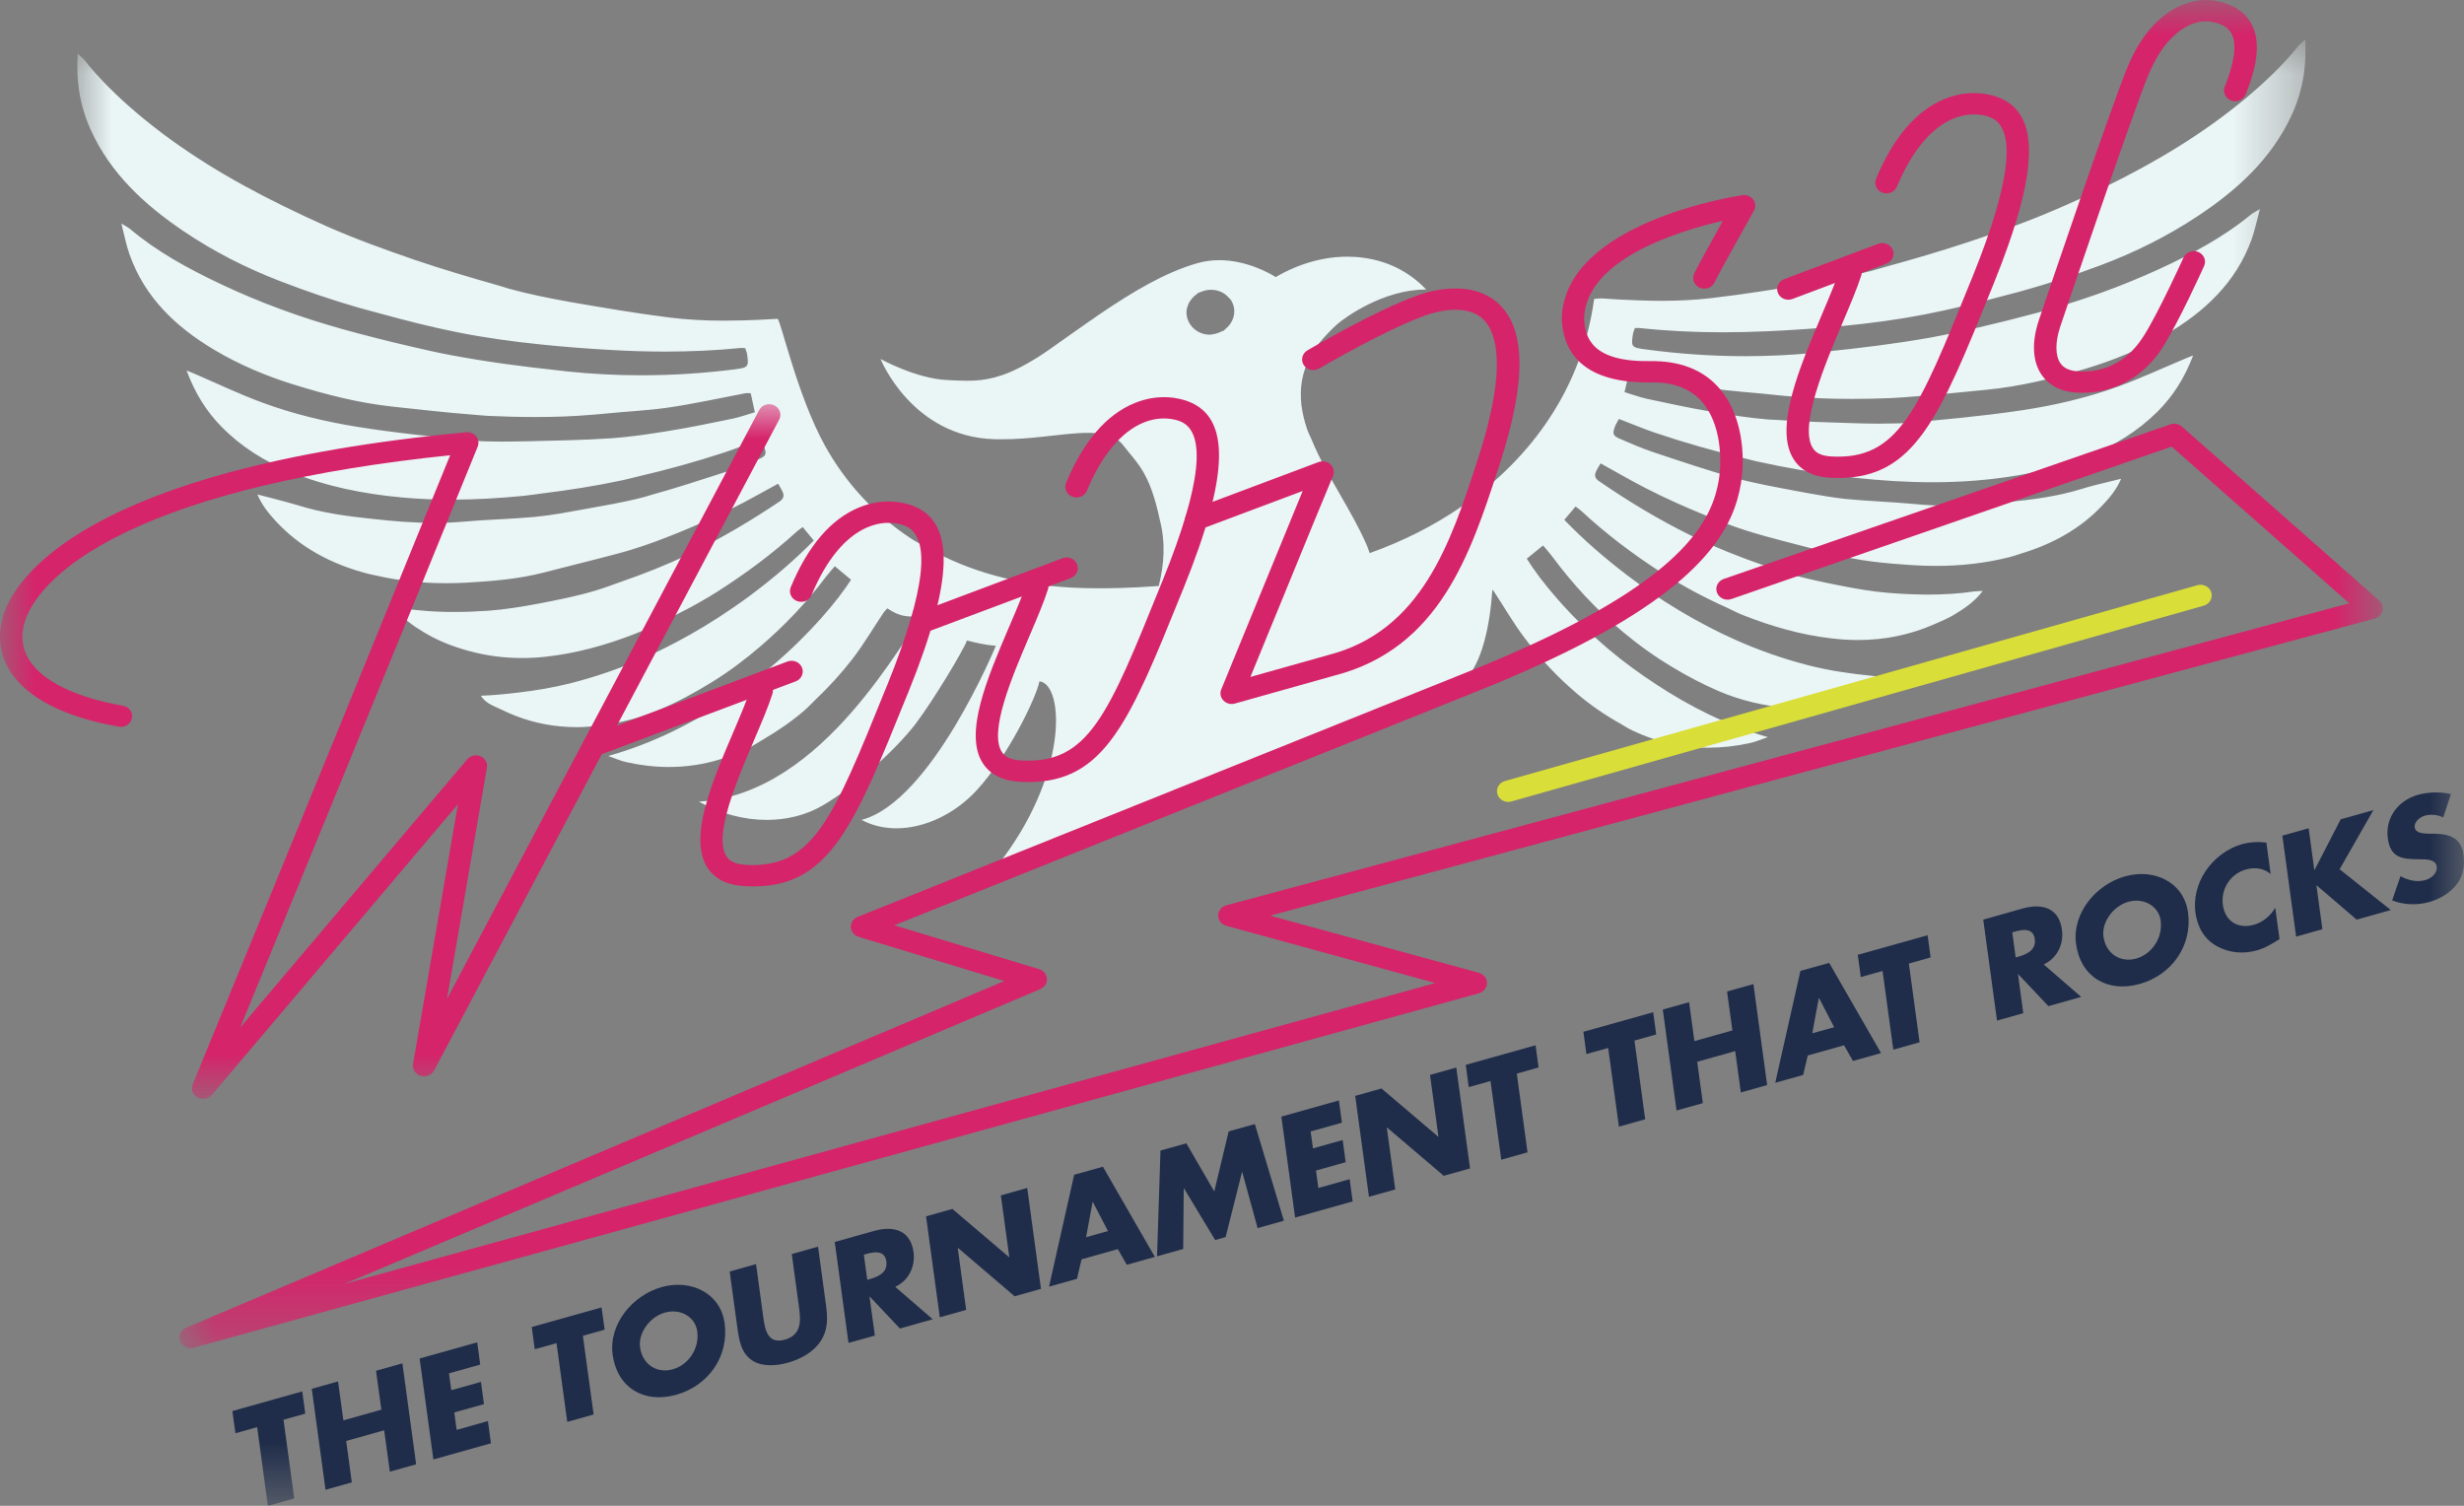<?xml version="1.0" encoding="UTF-8"?>
<svg width="36px" height="22px" viewBox="0 0 36 22" version="1.1" xmlns="http://www.w3.org/2000/svg" xmlns:xlink="http://www.w3.org/1999/xlink">
    <rect x="0" y="0" width="36" height="22" fill="#808080" stroke="none"/>
    <title>Rise-Woodsoc-Logo-Final-NEW</title>
    <defs>
        <polygon id="path-1" points="0 0 32.556 0 32.556 21.422 0 21.422"></polygon>
        <polygon id="path-3" points="0 0 36 0 36 10.15 0 10.15"></polygon>
        <polygon id="path-5" points="0 0 32.192 0 32.192 19.697 0 19.697"></polygon>
    </defs>
    <g id="Home" stroke="none" stroke-width="1" fill="none" fill-rule="evenodd">
        <g id="Mobile-Link-Tree" transform="translate(-33, -672)">
            <g id="Rise-Woodsoc-Logo-Final-NEW" transform="translate(33, 672)">
                <g id="Group-4" transform="translate(1.129, 0.578)">
                    <mask id="mask-2" fill="white">
                        <use xlink:href="#path-1"></use>
                    </mask>
                    <g id="Clip-2"></g>
                    <path d="M13.421,12.097 C14.485,10.767 14.427,9.422 14.058,9.376 C14.01,9.62 13.593,10.477 13.143,10.966 C12.828,11.309 12.386,11.524 11.968,11.524 C11.79,11.524 11.616,11.485 11.458,11.401 C12.485,11.133 13.421,8.856 13.421,8.856 C13.421,8.856 13.29,8.856 12.999,8.78 C12.951,8.917 12.501,9.666 12.244,10.003 C11.988,10.339 11.388,10.904 10.882,11.195 C10.644,11.332 10.364,11.401 10.072,11.401 C9.742,11.401 9.398,11.312 9.082,11.134 C10.928,11.027 12.084,8.673 12.358,8.424 C12.358,8.424 12.358,8.424 12.244,8.428 C12.227,8.429 12.21,8.429 12.193,8.429 C12.095,8.429 11.993,8.414 11.85,8.32 C11.846,8.317 11.841,8.313 11.836,8.31 C11.81,8.338 11.794,8.353 11.782,8.37 C11.63,8.598 11.491,8.834 11.324,9.052 C11.157,9.267 10.974,9.466 10.778,9.652 C10.728,9.7 10.681,9.752 10.628,9.798 C10.444,9.958 10.241,10.097 10.026,10.223 C9.948,10.269 9.874,10.319 9.792,10.36 C9.662,10.424 9.53,10.474 9.397,10.515 C9.15,10.591 8.899,10.628 8.644,10.628 C8.439,10.628 8.231,10.604 8.02,10.557 C7.936,10.538 7.857,10.502 7.757,10.467 C8.416,10.283 9.001,9.982 9.505,9.643 C9.743,9.483 9.96,9.316 10.159,9.147 C10.713,8.674 11.111,8.196 11.305,7.892 C11.227,7.828 11.149,7.763 11.068,7.695 C11.015,7.758 10.975,7.801 10.94,7.847 C10.651,8.231 10.324,8.573 9.966,8.878 C9.749,9.063 9.52,9.235 9.274,9.387 C9.026,9.541 8.766,9.682 8.486,9.8 C8.159,9.937 7.812,10.012 7.455,10.04 C7.402,10.044 7.35,10.046 7.298,10.046 C7.223,10.046 7.148,10.042 7.074,10.036 C6.77,10.01 6.478,9.928 6.2,9.791 C6.095,9.74 5.969,9.703 5.896,9.587 C6.09,9.58 6.278,9.561 6.465,9.538 C6.709,9.509 6.95,9.468 7.188,9.409 C7.555,9.317 7.909,9.196 8.251,9.047 C8.422,8.973 8.587,8.891 8.75,8.805 C9.03,8.658 9.3,8.494 9.56,8.315 C9.653,8.251 9.745,8.188 9.835,8.12 C10.161,7.876 10.47,7.616 10.761,7.319 C10.705,7.25 10.653,7.188 10.599,7.123 C10.56,7.152 10.533,7.17 10.509,7.191 C10.158,7.511 9.775,7.795 9.372,8.053 C9.366,8.056 9.361,8.061 9.355,8.064 C9.081,8.238 8.793,8.388 8.498,8.525 C8.381,8.579 8.266,8.638 8.145,8.684 C7.725,8.847 7.292,8.969 6.834,9.018 C6.72,9.03 6.608,9.036 6.497,9.036 C6.23,9.036 5.972,9.001 5.722,8.933 C5.493,8.87 5.27,8.786 5.056,8.655 C4.904,8.563 4.755,8.46 4.638,8.303 C4.69,8.306 4.723,8.306 4.754,8.311 C4.834,8.323 4.915,8.331 4.995,8.339 C5.164,8.356 5.334,8.363 5.504,8.363 C5.671,8.363 5.838,8.356 6.004,8.345 C6.254,8.327 6.503,8.285 6.749,8.239 C7.028,8.186 7.307,8.13 7.577,8.049 C7.705,8.011 7.828,7.963 7.953,7.919 C8.284,7.804 8.609,7.677 8.924,7.525 C8.941,7.517 8.956,7.507 8.973,7.499 C9.422,7.279 9.849,7.026 10.261,6.749 C10.317,6.711 10.331,6.669 10.308,6.615 C10.29,6.572 10.264,6.533 10.24,6.489 C10.013,6.612 9.798,6.735 9.576,6.846 C9.311,6.979 9.041,7.1 8.766,7.211 C8.548,7.299 8.329,7.382 8.103,7.451 C7.952,7.498 7.798,7.536 7.645,7.576 C7.371,7.647 7.097,7.714 6.824,7.785 C6.45,7.882 6.068,7.913 5.685,7.935 C5.585,7.94 5.486,7.943 5.387,7.943 C5.047,7.943 4.709,7.909 4.373,7.832 C4.332,7.823 4.29,7.816 4.248,7.805 C3.715,7.666 3.258,7.425 2.894,7.029 C2.791,6.917 2.696,6.799 2.632,6.646 C2.78,6.685 2.919,6.719 3.056,6.757 C3.108,6.771 3.161,6.785 3.213,6.801 C3.569,6.915 3.939,6.964 4.309,7.003 C4.61,7.036 4.913,7.062 5.216,7.062 C5.352,7.062 5.489,7.057 5.625,7.045 C5.974,7.013 6.326,7.007 6.675,6.975 C6.803,6.963 6.93,6.945 7.057,6.924 C7.168,6.905 7.277,6.885 7.387,6.865 C7.687,6.81 7.991,6.762 8.285,6.683 C8.313,6.675 8.34,6.666 8.368,6.658 C8.738,6.556 9.103,6.437 9.468,6.319 C9.634,6.266 9.794,6.198 9.954,6.131 C10.065,6.085 10.074,6.057 10.035,5.947 C10.023,5.914 10.002,5.883 9.978,5.838 C9.8,5.904 9.63,5.975 9.456,6.032 C9.034,6.17 8.607,6.288 8.174,6.388 C8.102,6.405 8.031,6.425 7.959,6.44 C7.574,6.522 7.185,6.583 6.795,6.631 C6.702,6.643 6.61,6.658 6.517,6.667 C6.168,6.701 5.817,6.722 5.467,6.722 C5.225,6.722 4.982,6.712 4.74,6.69 C4.18,6.638 3.637,6.53 3.116,6.318 C2.733,6.161 2.396,5.949 2.111,5.661 C1.882,5.429 1.717,5.159 1.597,4.835 C1.65,4.857 1.679,4.868 1.707,4.88 C2.035,5.021 2.358,5.176 2.693,5.3 C3.148,5.469 3.624,5.584 4.104,5.66 C4.667,5.75 5.236,5.807 5.804,5.861 C5.906,5.871 6.009,5.872 6.112,5.873 C6.143,5.874 6.174,5.874 6.205,5.874 C6.33,5.874 6.454,5.871 6.579,5.869 C6.976,5.86 7.373,5.853 7.77,5.827 C7.778,5.826 7.787,5.826 7.796,5.826 C8.084,5.806 8.372,5.762 8.658,5.715 C8.965,5.665 9.269,5.602 9.574,5.539 C9.68,5.517 9.782,5.48 9.9,5.445 C9.879,5.346 9.859,5.258 9.839,5.167 C9.836,5.167 9.834,5.167 9.831,5.167 C9.822,5.167 9.813,5.167 9.806,5.166 C9.798,5.166 9.791,5.166 9.785,5.166 C9.775,5.166 9.767,5.166 9.759,5.168 C9.388,5.238 9.019,5.32 8.646,5.375 C8.322,5.423 7.991,5.435 7.664,5.47 C7.616,5.475 7.569,5.477 7.521,5.482 C7.245,5.506 6.968,5.515 6.691,5.515 C6.461,5.515 6.231,5.509 6.001,5.498 C5.92,5.494 5.838,5.484 5.756,5.478 C5.373,5.449 4.99,5.404 4.608,5.363 C4.115,5.31 3.638,5.188 3.167,5.042 C2.761,4.917 2.371,4.752 2.006,4.536 C1.433,4.196 0.982,3.76 0.763,3.138 C0.715,3.003 0.688,2.86 0.644,2.688 C0.71,2.728 0.744,2.744 0.772,2.768 C1.168,3.101 1.622,3.348 2.091,3.57 C2.67,3.845 3.274,4.064 3.894,4.236 C4.214,4.324 4.536,4.406 4.86,4.481 C5.058,4.527 5.255,4.573 5.455,4.61 C5.985,4.71 6.521,4.78 7.058,4.837 C7.088,4.841 7.119,4.845 7.15,4.848 C7.512,4.886 7.875,4.905 8.237,4.905 C8.692,4.905 9.146,4.876 9.599,4.819 C9.803,4.793 9.814,4.784 9.786,4.596 C9.782,4.566 9.768,4.539 9.758,4.508 C9.736,4.507 9.72,4.506 9.704,4.506 C9.698,4.506 9.692,4.506 9.685,4.507 C9.321,4.543 8.956,4.559 8.59,4.559 C8.33,4.559 8.07,4.551 7.809,4.536 C7.466,4.517 7.124,4.491 6.783,4.456 C6.365,4.413 5.948,4.356 5.536,4.273 C5.164,4.198 4.796,4.104 4.43,4.004 C4.327,3.975 4.223,3.949 4.12,3.92 C3.727,3.808 3.34,3.675 2.96,3.528 C2.462,3.336 1.988,3.094 1.549,2.797 C0.977,2.41 0.485,1.952 0.199,1.325 C0.039,0.974 -0.02,0.608 0.006,0.206 C0.049,0.247 0.083,0.272 0.108,0.304 C0.329,0.582 0.585,0.83 0.858,1.063 C1.513,1.621 2.248,2.059 3.021,2.437 C3.229,2.539 3.439,2.638 3.652,2.732 C4.068,2.915 4.5,3.071 4.932,3.219 C5.338,3.357 5.751,3.479 6.164,3.596 C6.212,3.609 6.259,3.626 6.307,3.64 C6.602,3.721 6.904,3.781 7.205,3.835 C7.686,3.918 8.167,4 8.651,4.061 C8.916,4.094 9.181,4.107 9.448,4.107 C9.541,4.107 9.635,4.105 9.728,4.103 C9.896,4.098 10.063,4.091 10.231,4.08 C10.231,4.08 10.231,4.08 10.231,4.08 C10.273,4.08 10.515,5.192 10.92,5.926 C11.219,6.469 11.646,6.936 12.175,7.286 C12.241,7.33 12.31,7.363 12.377,7.402 C13.05,7.794 13.773,7.964 14.523,8.007 C14.656,8.014 14.79,8.017 14.925,8.017 C15.024,8.017 15.123,8.016 15.223,8.013 C15.415,8.008 15.608,7.998 15.801,7.983 C15.878,7.668 15.904,7.359 15.816,7.016 C15.667,6.313 15.483,6.191 15.282,5.928 C15.201,5.823 15.083,5.775 14.94,5.756 C14.887,5.749 14.829,5.746 14.769,5.746 C14.575,5.746 14.346,5.777 14.09,5.804 C13.907,5.824 13.712,5.84 13.506,5.84 C13.471,5.84 13.435,5.84 13.398,5.839 C12.192,5.803 11.736,4.667 11.736,4.667 C11.736,4.667 12.25,4.951 12.699,4.974 C12.805,4.979 12.903,4.985 13.002,4.985 C13.256,4.985 13.51,4.943 13.879,4.733 C13.975,4.679 14.077,4.617 14.19,4.537 C14.44,4.362 14.691,4.181 14.943,4.009 C15.417,3.687 15.894,3.401 16.368,3.266 C16.475,3.236 16.582,3.223 16.684,3.223 C17.096,3.223 17.439,3.426 17.496,3.462 C17.501,3.465 17.51,3.47 17.51,3.47 C17.839,3.277 18.203,3.172 18.557,3.172 C18.638,3.172 18.719,3.177 18.799,3.189 C19.133,3.236 19.449,3.379 19.708,3.652 C19.706,3.652 19.705,3.652 19.703,3.652 C19.086,3.652 18.528,4.056 18.411,4.156 C18.367,4.194 18.331,4.232 18.293,4.27 C17.825,4.734 17.805,5.216 17.971,5.7 C17.989,5.751 18.016,5.801 18.037,5.851 C18.251,6.373 18.63,6.894 18.844,7.397 C18.859,7.432 18.868,7.468 18.883,7.503 C19.369,7.33 19.818,7.103 20.22,6.827 C21.267,6.109 21.989,5.066 22.162,3.789 C22.197,3.787 22.232,3.782 22.266,3.782 C22.273,3.782 22.281,3.782 22.289,3.783 C22.46,3.796 22.632,3.804 22.804,3.81 C22.919,3.815 23.034,3.817 23.149,3.817 C23.389,3.817 23.629,3.806 23.869,3.778 C24.353,3.722 24.836,3.644 25.317,3.565 C25.619,3.514 25.921,3.457 26.217,3.378 C26.284,3.359 26.352,3.339 26.42,3.32 C26.815,3.212 27.208,3.097 27.596,2.969 C28.03,2.825 28.462,2.674 28.881,2.494 C29.129,2.388 29.375,2.276 29.616,2.158 C30.356,1.798 31.059,1.378 31.691,0.85 C31.966,0.62 32.224,0.374 32.448,0.097 C32.474,0.066 32.508,0.041 32.552,0 C32.573,0.402 32.511,0.768 32.347,1.117 C32.055,1.743 31.559,2.196 30.983,2.578 C30.541,2.871 30.065,3.109 29.565,3.296 C29.184,3.439 28.795,3.568 28.401,3.677 C28.335,3.696 28.269,3.711 28.203,3.729 C27.799,3.838 27.392,3.938 26.982,4.018 C26.59,4.093 26.195,4.146 25.798,4.184 C25.435,4.22 25.071,4.244 24.706,4.261 C24.485,4.271 24.264,4.277 24.043,4.277 C23.638,4.277 23.234,4.258 22.83,4.215 C22.823,4.214 22.816,4.214 22.808,4.214 C22.794,4.214 22.778,4.215 22.758,4.215 C22.748,4.245 22.733,4.273 22.729,4.303 C22.699,4.491 22.709,4.5 22.913,4.527 C23.398,4.592 23.883,4.626 24.369,4.626 C24.7,4.626 25.031,4.61 25.362,4.579 C25.417,4.574 25.472,4.566 25.527,4.561 C26.04,4.509 26.553,4.446 27.059,4.357 C27.298,4.314 27.535,4.262 27.772,4.208 C28.057,4.142 28.342,4.071 28.624,3.995 C29.245,3.829 29.851,3.615 30.433,3.346 C30.904,3.128 31.361,2.885 31.76,2.555 C31.788,2.533 31.823,2.517 31.889,2.477 C31.843,2.648 31.815,2.79 31.766,2.925 C31.54,3.545 31.085,3.978 30.509,4.312 C30.142,4.525 29.75,4.687 29.343,4.809 C28.871,4.95 28.392,5.068 27.899,5.116 C27.556,5.15 27.212,5.185 26.869,5.212 C26.747,5.221 26.626,5.233 26.504,5.238 C26.311,5.246 26.118,5.25 25.925,5.25 C25.635,5.25 25.345,5.24 25.056,5.215 C24.985,5.209 24.913,5.204 24.842,5.196 C24.515,5.158 24.185,5.143 23.86,5.093 C23.488,5.034 23.12,4.948 22.75,4.875 C22.741,4.873 22.732,4.873 22.721,4.873 C22.716,4.873 22.71,4.873 22.704,4.873 C22.698,4.873 22.692,4.873 22.685,4.873 C22.68,4.873 22.675,4.873 22.67,4.873 C22.649,4.964 22.628,5.052 22.606,5.151 C22.724,5.186 22.825,5.225 22.931,5.248 C23.235,5.313 23.539,5.379 23.846,5.432 C24.131,5.481 24.418,5.528 24.706,5.551 C24.741,5.553 24.776,5.554 24.811,5.556 C25.181,5.581 25.552,5.593 25.923,5.604 C26.057,5.608 26.191,5.612 26.325,5.612 C26.387,5.612 26.449,5.611 26.511,5.609 C26.573,5.607 26.636,5.609 26.697,5.604 C27.266,5.554 27.836,5.502 28.4,5.418 C28.881,5.346 29.358,5.236 29.815,5.07 C30.15,4.948 30.474,4.797 30.804,4.659 C30.832,4.647 30.861,4.636 30.914,4.615 C30.791,4.938 30.623,5.207 30.393,5.436 C30.105,5.722 29.766,5.931 29.381,6.084 C28.859,6.292 28.314,6.395 27.754,6.442 C27.537,6.46 27.321,6.468 27.104,6.468 C26.728,6.468 26.351,6.443 25.976,6.403 C25.923,6.397 25.87,6.388 25.816,6.381 C25.387,6.329 24.961,6.257 24.537,6.163 C24.491,6.153 24.445,6.139 24.399,6.128 C23.94,6.021 23.489,5.892 23.045,5.742 C22.871,5.683 22.702,5.611 22.524,5.543 C22.5,5.588 22.479,5.619 22.467,5.652 C22.426,5.762 22.435,5.789 22.545,5.836 C22.704,5.905 22.864,5.974 23.029,6.029 C23.419,6.159 23.807,6.291 24.203,6.401 L24.209,6.403 C24.502,6.484 24.805,6.536 25.105,6.594 C25.254,6.622 25.404,6.649 25.554,6.673 C25.641,6.686 25.729,6.701 25.816,6.71 C26.165,6.745 26.517,6.754 26.865,6.788 C27.018,6.803 27.171,6.81 27.323,6.81 C27.61,6.81 27.897,6.787 28.182,6.759 C28.552,6.723 28.922,6.678 29.28,6.567 C29.413,6.525 29.551,6.492 29.693,6.458 C29.749,6.445 29.803,6.432 29.861,6.417 C29.797,6.569 29.7,6.687 29.596,6.797 C29.269,7.147 28.865,7.368 28.405,7.508 C28.348,7.526 28.293,7.547 28.235,7.561 C27.876,7.652 27.517,7.69 27.154,7.69 C27.035,7.69 26.916,7.686 26.796,7.678 C26.415,7.653 26.031,7.618 25.66,7.518 C25.426,7.455 25.192,7.396 24.958,7.335 C24.765,7.285 24.572,7.233 24.383,7.173 C24.185,7.111 23.994,7.034 23.803,6.957 C23.502,6.835 23.205,6.703 22.917,6.555 C22.696,6.442 22.482,6.316 22.256,6.192 C22.232,6.235 22.205,6.274 22.187,6.317 C22.163,6.371 22.177,6.413 22.232,6.451 C22.657,6.743 23.096,7.009 23.562,7.239 C23.571,7.244 23.581,7.247 23.59,7.252 C23.932,7.419 24.285,7.56 24.644,7.684 C24.731,7.713 24.816,7.748 24.903,7.775 C25.173,7.858 25.451,7.917 25.729,7.972 C25.975,8.022 26.224,8.065 26.473,8.085 C26.664,8.1 26.854,8.109 27.045,8.109 C27.271,8.109 27.498,8.096 27.723,8.062 L27.726,8.062 C27.757,8.058 27.789,8.059 27.84,8.056 C27.721,8.212 27.571,8.313 27.418,8.405 C27.328,8.459 27.235,8.496 27.142,8.538 C26.785,8.697 26.41,8.773 26.016,8.773 C25.891,8.773 25.765,8.765 25.637,8.75 C25.179,8.698 24.748,8.572 24.329,8.406 C24.248,8.373 24.172,8.332 24.093,8.296 C23.78,8.156 23.477,7.995 23.188,7.811 C23.167,7.799 23.146,7.788 23.126,7.775 C22.718,7.511 22.333,7.219 21.979,6.891 C21.956,6.869 21.929,6.852 21.891,6.822 C21.836,6.887 21.784,6.949 21.726,7.017 C22.015,7.316 22.321,7.58 22.644,7.826 C22.759,7.914 22.876,7.998 22.995,8.079 C23.265,8.263 23.545,8.431 23.836,8.582 C23.962,8.647 24.089,8.709 24.219,8.767 C24.56,8.92 24.913,9.044 25.279,9.139 C25.584,9.218 25.896,9.264 26.214,9.295 C26.332,9.307 26.448,9.323 26.569,9.329 C26.495,9.444 26.369,9.479 26.264,9.53 C26.077,9.62 25.884,9.684 25.686,9.725 C25.528,9.758 25.368,9.776 25.203,9.776 C25.138,9.776 25.072,9.773 25.006,9.767 C24.649,9.737 24.303,9.658 23.978,9.518 C23.742,9.416 23.52,9.298 23.307,9.17 C23.049,9.016 22.808,8.843 22.582,8.654 C22.194,8.329 21.849,7.958 21.542,7.543 C21.508,7.497 21.468,7.454 21.416,7.391 C21.334,7.458 21.255,7.522 21.178,7.585 C21.378,7.907 21.796,8.42 22.389,8.921 C22.595,9.095 22.829,9.264 23.076,9.426 C23.551,9.738 24.092,10.016 24.7,10.192 C24.599,10.226 24.519,10.261 24.436,10.279 C24.23,10.324 24.026,10.346 23.826,10.346 C23.427,10.346 23.04,10.256 22.666,10.067 C22.628,10.047 22.595,10.023 22.558,10.002 C22.329,9.876 22.118,9.73 21.924,9.567 C21.635,9.324 21.376,9.048 21.147,8.744 C20.982,8.526 20.846,8.288 20.695,8.059 C20.691,8.053 20.682,8.044 20.676,8.037 C20.676,8.037 20.676,8.037 20.676,8.037 C20.666,8.037 20.645,9.231 20.102,9.493 C20.102,9.493 15.596,11.302 13.421,12.097 M16.566,3.656 C16.526,3.656 16.485,3.662 16.446,3.676 C16.43,3.681 16.415,3.686 16.4,3.693 C16.392,3.698 16.382,3.698 16.373,3.704 C16.365,3.709 16.361,3.717 16.353,3.723 C16.324,3.742 16.299,3.766 16.278,3.793 L16.275,3.798 C16.256,3.822 16.24,3.847 16.23,3.876 C16.217,3.908 16.207,3.942 16.206,3.979 C16.203,4.16 16.354,4.31 16.544,4.312 C16.545,4.312 16.545,4.312 16.546,4.312 C16.569,4.312 16.59,4.305 16.612,4.301 C16.619,4.299 16.627,4.298 16.635,4.297 C16.664,4.289 16.691,4.279 16.717,4.265 C16.728,4.26 16.74,4.259 16.751,4.252 C16.761,4.246 16.766,4.236 16.775,4.229 C16.784,4.222 16.792,4.214 16.801,4.205 C16.913,4.098 16.941,3.93 16.85,3.798 C16.846,3.792 16.84,3.789 16.835,3.784 C16.769,3.7 16.669,3.656 16.566,3.656" id="Fill-1" fill="#EAF5F6" mask="url(#mask-2)"></path>
                    <polyline id="Fill-3" fill="#1F2D4A" mask="url(#mask-2)" points="3.17 21.315 2.785 21.423 2.628 20.273 2.311 20.362 2.266 20.038 3.287 19.751 3.331 20.076 3.013 20.165 3.17 21.315"></polyline>
                </g>
                <polyline id="Fill-5" fill="#1F2D4A" points="5.572 20.596 5.494 20.027 5.879 19.919 6.08 21.394 5.696 21.502 5.613 20.897 5.058 21.053 5.14 21.658 4.756 21.766 4.555 20.291 4.939 20.183 5.017 20.752 5.572 20.596"></polyline>
                <polyline id="Fill-6" fill="#1F2D4A" points="6.56 20.065 6.593 20.311 7.027 20.19 7.071 20.515 6.637 20.636 6.672 20.891 7.129 20.762 7.173 21.087 6.332 21.323 6.131 19.848 6.972 19.612 7.016 19.937 6.56 20.065"></polyline>
                <polyline id="Fill-7" fill="#1F2D4A" points="8.673 20.666 8.288 20.774 8.131 19.624 7.813 19.713 7.769 19.388 8.789 19.102 8.834 19.427 8.516 19.516 8.673 20.666"></polyline>
                <path d="M9.351,19.683 C9.386,19.938 9.6,20.071 9.829,20.006 C10.059,19.942 10.222,19.703 10.187,19.449 C10.159,19.245 9.946,19.113 9.716,19.177 C9.487,19.241 9.324,19.48 9.351,19.683 Z M10.587,19.334 C10.652,19.812 10.355,20.245 9.88,20.378 C9.405,20.511 9.016,20.271 8.951,19.794 C8.89,19.348 9.24,18.925 9.666,18.805 C10.091,18.686 10.527,18.889 10.587,19.334 L10.587,19.334 Z" id="Fill-8" fill="#1F2D4A"></path>
                <path d="M11.952,18.214 L12.065,19.044 C12.091,19.233 12.109,19.423 11.981,19.607 C11.874,19.763 11.686,19.861 11.513,19.909 C11.341,19.958 11.141,19.969 11,19.883 C10.834,19.781 10.8,19.596 10.774,19.406 L10.661,18.577 L11.046,18.469 L11.152,19.245 C11.178,19.437 11.22,19.642 11.467,19.573 C11.715,19.503 11.7,19.29 11.674,19.099 L11.568,18.322 L11.952,18.214" id="Fill-9" fill="#1F2D4A"></path>
                <path d="M12.671,18.699 L12.708,18.688 C12.833,18.653 12.972,18.59 12.95,18.43 C12.928,18.269 12.783,18.285 12.658,18.321 L12.621,18.331 L12.671,18.699 Z M13.627,19.275 L13.148,19.41 L12.708,18.944 L12.704,18.945 L12.782,19.513 L12.397,19.62 L12.196,18.146 L12.771,17.984 C13.063,17.902 13.304,17.979 13.347,18.294 C13.374,18.497 13.285,18.705 13.08,18.801 L13.627,19.275 L13.627,19.275 Z" id="Fill-10" fill="#1F2D4A"></path>
                <polyline id="Fill-11" fill="#1F2D4A" points="13.53 17.771 13.915 17.663 14.742 18.367 14.746 18.366 14.623 17.465 15.008 17.356 15.209 18.831 14.824 18.939 13.997 18.233 13.993 18.234 14.116 19.138 13.731 19.246 13.53 17.771"></polyline>
                <path d="M15.967,17.561 L15.963,17.562 L15.868,18.076 L16.188,17.986 L15.967,17.561 Z M15.802,18.399 L15.735,18.684 L15.327,18.798 L15.694,17.164 L16.114,17.046 L16.873,18.364 L16.463,18.479 L16.332,18.25 L15.802,18.399 L15.802,18.399 Z" id="Fill-12" fill="#1F2D4A"></path>
                <polyline id="Fill-13" fill="#1F2D4A" points="16.955 16.81 17.333 16.704 17.741 17.408 17.951 16.53 18.334 16.423 18.758 17.835 18.374 17.943 18.15 17.124 18.146 17.125 17.907 18.074 17.754 18.117 17.299 17.363 17.295 17.364 17.287 18.248 16.905 18.355 16.955 16.81"></polyline>
                <polyline id="Fill-14" fill="#1F2D4A" points="19.149 16.531 19.183 16.778 19.617 16.656 19.661 16.98 19.227 17.102 19.262 17.357 19.719 17.228 19.763 17.553 18.922 17.789 18.721 16.314 19.562 16.078 19.606 16.403 19.149 16.531"></polyline>
                <polyline id="Fill-15" fill="#1F2D4A" points="19.8 16.011 20.184 15.903 21.012 16.607 21.016 16.606 20.893 15.705 21.277 15.597 21.478 17.071 21.094 17.179 20.266 16.474 20.262 16.475 20.385 17.378 20.001 17.486 19.8 16.011"></polyline>
                <polyline id="Fill-16" fill="#1F2D4A" points="22.318 16.836 21.934 16.944 21.777 15.794 21.459 15.883 21.415 15.558 22.435 15.272 22.479 15.596 22.161 15.686 22.318 16.836"></polyline>
                <polyline id="Fill-17" fill="#1F2D4A" points="24.037 16.353 23.653 16.461 23.496 15.311 23.178 15.4 23.134 15.075 24.154 14.789 24.198 15.114 23.88 15.203 24.037 16.353"></polyline>
                <polyline id="Fill-18" fill="#1F2D4A" points="25.311 15.055 25.233 14.486 25.618 14.378 25.819 15.853 25.434 15.961 25.352 15.357 24.797 15.513 24.879 16.117 24.495 16.225 24.294 14.75 24.678 14.642 24.756 15.211 25.311 15.055"></polyline>
                <path d="M26.577,14.582 L26.573,14.583 L26.478,15.097 L26.798,15.008 L26.577,14.582 Z M26.412,15.421 L26.345,15.705 L25.937,15.82 L26.305,14.185 L26.725,14.068 L27.483,15.386 L27.073,15.501 L26.942,15.272 L26.412,15.421 L26.412,15.421 Z" id="Fill-19" fill="#1F2D4A"></path>
                <polyline id="Fill-20" fill="#1F2D4A" points="28.046 15.228 27.662 15.336 27.505 14.186 27.187 14.275 27.143 13.95 28.163 13.664 28.207 13.988 27.889 14.078 28.046 15.228"></polyline>
                <path d="M29.45,13.989 L29.487,13.978 C29.613,13.943 29.751,13.88 29.729,13.72 C29.707,13.559 29.563,13.576 29.437,13.611 L29.4,13.621 L29.45,13.989 Z M30.407,14.565 L29.928,14.7 L29.488,14.234 L29.484,14.235 L29.561,14.803 L29.177,14.911 L28.976,13.436 L29.55,13.274 C29.843,13.192 30.083,13.269 30.126,13.584 C30.154,13.787 30.064,13.995 29.859,14.091 L30.407,14.565 L30.407,14.565 Z" id="Fill-21" fill="#1F2D4A"></path>
                <path d="M30.732,13.682 C30.767,13.936 30.981,14.069 31.211,14.005 C31.44,13.94 31.603,13.701 31.568,13.447 C31.54,13.244 31.327,13.111 31.097,13.175 C30.868,13.24 30.705,13.478 30.732,13.682 Z M31.968,13.333 C32.033,13.81 31.736,14.243 31.261,14.376 C30.786,14.509 30.397,14.269 30.332,13.792 C30.271,13.346 30.621,12.923 31.047,12.804 C31.472,12.684 31.908,12.887 31.968,13.333 L31.968,13.333 Z" id="Fill-22" fill="#1F2D4A"></path>
                <path d="M33.175,12.771 C33.083,12.687 32.947,12.666 32.816,12.703 C32.58,12.769 32.446,12.994 32.477,13.222 C32.509,13.455 32.693,13.578 32.932,13.511 C33.058,13.476 33.175,13.38 33.242,13.262 L33.305,13.721 C33.183,13.796 33.095,13.851 32.975,13.885 C32.769,13.943 32.562,13.92 32.39,13.824 C32.207,13.723 32.107,13.552 32.076,13.333 C32.049,13.131 32.1,12.916 32.221,12.732 C32.346,12.543 32.543,12.394 32.751,12.335 C32.875,12.301 32.992,12.296 33.113,12.311 L33.175,12.771" id="Fill-23" fill="#1F2D4A"></path>
                <g id="Group-28" transform="translate(0, 5.905)">
                    <mask id="mask-4" fill="white">
                        <use xlink:href="#path-3"></use>
                    </mask>
                    <g id="Clip-25"></g>
                    <polyline id="Fill-24" fill="#1F2D4A" mask="url(#mask-4)" points="34.199 6.065 34.676 5.931 34.183 6.795 34.93 7.391 34.431 7.531 33.848 7.031 33.844 7.032 33.931 7.671 33.547 7.779 33.346 6.304 33.73 6.196 33.813 6.805 33.817 6.804 34.199 6.065"></polyline>
                    <path d="M35.697,6.038 C35.618,6 35.523,5.986 35.428,6.012 C35.358,6.032 35.269,6.1 35.28,6.182 C35.292,6.268 35.401,6.272 35.47,6.275 L35.573,6.276 C35.787,6.279 35.96,6.338 35.992,6.577 C36.012,6.724 35.998,6.884 35.893,7.017 C35.791,7.147 35.642,7.232 35.492,7.274 C35.306,7.326 35.115,7.314 34.95,7.251 L35.072,6.896 C35.18,6.953 35.303,6.99 35.435,6.953 C35.525,6.927 35.615,6.855 35.601,6.752 C35.586,6.644 35.43,6.65 35.344,6.649 C35.094,6.648 34.926,6.63 34.887,6.345 C34.846,6.046 35.034,5.79 35.33,5.707 C35.479,5.665 35.668,5.661 35.809,5.698 L35.697,6.038" id="Fill-26" fill="#1F2D4A" mask="url(#mask-4)"></path>
                    <path d="M2.969,10.15 C2.941,10.15 2.912,10.143 2.887,10.129 C2.817,10.09 2.787,10.009 2.816,9.937 C2.837,9.888 4.841,5.016 6.577,0.746 C4.542,0.958 2.947,1.337 1.835,1.872 C0.721,2.408 0.44,2.946 0.37,3.152 C0.298,3.367 0.317,3.563 0.426,3.737 C0.623,4.049 1.11,4.287 1.796,4.406 C1.885,4.421 1.944,4.502 1.928,4.587 C1.912,4.672 1.826,4.728 1.738,4.712 C0.946,4.575 0.395,4.293 0.145,3.897 C-0.012,3.647 -0.042,3.356 0.058,3.057 C0.222,2.571 1.192,0.945 6.81,0.41 C6.867,0.404 6.922,0.427 6.956,0.47 C6.991,0.513 6.999,0.571 6.979,0.621 C5.676,3.828 4.196,7.436 3.509,9.108 L6.826,5.189 C6.872,5.134 6.952,5.116 7.02,5.144 C7.088,5.173 7.127,5.242 7.114,5.312 L6.531,8.688 L11.092,0.086 C11.133,0.009 11.231,-0.022 11.312,0.017 C11.393,0.056 11.425,0.149 11.384,0.226 L6.342,9.735 C6.306,9.803 6.222,9.837 6.146,9.813 C6.069,9.789 6.022,9.715 6.035,9.639 L6.691,5.845 L3.096,10.092 C3.064,10.13 3.017,10.15 2.969,10.15" id="Fill-27" fill="#D5246A" mask="url(#mask-4)"></path>
                </g>
                <path d="M11.005,12.951 C10.963,12.951 10.92,12.949 10.876,12.947 C10.627,12.933 10.446,12.843 10.338,12.68 C10.052,12.246 10.405,11.419 10.717,10.69 C10.82,10.448 10.917,10.22 10.973,10.045 C10.999,9.963 11.091,9.916 11.177,9.941 C11.264,9.966 11.313,10.053 11.286,10.136 C11.226,10.324 11.126,10.559 11.02,10.807 C10.766,11.402 10.418,12.216 10.615,12.513 C10.633,12.541 10.688,12.624 10.895,12.636 C11.878,12.691 12.166,11.976 12.94,10.064 L12.966,10.001 C13.528,8.611 13.612,7.83 13.216,7.679 C13.141,7.65 12.939,7.595 12.683,7.7 C12.358,7.833 12.072,8.177 11.857,8.694 C11.824,8.775 11.729,8.814 11.645,8.782 C11.561,8.75 11.52,8.66 11.553,8.58 C11.804,7.975 12.141,7.582 12.554,7.413 C12.923,7.262 13.225,7.347 13.338,7.39 C13.958,7.627 13.937,8.466 13.271,10.113 L13.245,10.176 C12.485,12.056 12.123,12.951 11.005,12.951" id="Fill-29" fill="#D5246A"></path>
                <path d="M15.028,11.426 C14.986,11.426 14.943,11.425 14.899,11.422 C14.65,11.408 14.469,11.318 14.362,11.155 C14.075,10.722 14.429,9.896 14.74,9.167 C14.844,8.925 14.942,8.696 14.998,8.521 C15.024,8.438 15.115,8.392 15.202,8.417 C15.288,8.442 15.337,8.529 15.311,8.611 C15.251,8.8 15.15,9.036 15.044,9.285 C14.79,9.878 14.442,10.692 14.639,10.989 C14.657,11.017 14.712,11.099 14.918,11.111 C15.903,11.167 16.19,10.452 16.963,8.539 L16.989,8.476 C17.551,7.087 17.635,6.306 17.239,6.154 C17.164,6.126 16.962,6.07 16.706,6.175 C16.381,6.308 16.096,6.652 15.88,7.17 C15.847,7.25 15.752,7.289 15.668,7.257 C15.584,7.226 15.543,7.135 15.576,7.055 C15.828,6.45 16.164,6.058 16.577,5.889 C16.946,5.738 17.248,5.822 17.361,5.865 C17.981,6.102 17.96,6.942 17.294,8.588 L17.268,8.652 C16.508,10.531 16.146,11.426 15.028,11.426" id="Fill-30" fill="#D5246A"></path>
                <path d="M13.515,9.234 C13.45,9.234 13.388,9.196 13.363,9.135 C13.33,9.055 13.371,8.964 13.455,8.933 L15.524,8.156 C15.608,8.124 15.703,8.163 15.736,8.244 C15.769,8.324 15.728,8.414 15.644,8.446 L13.575,9.223 C13.555,9.23 13.535,9.234 13.515,9.234" id="Fill-31" fill="#D5246A"></path>
                <path d="M26.128,4.379 C26.063,4.379 26.001,4.341 25.976,4.28 C25.943,4.2 25.984,4.11 26.068,4.078 L27.441,3.562 C27.526,3.531 27.62,3.57 27.654,3.65 C27.687,3.73 27.645,3.821 27.561,3.852 L26.189,4.368 C26.169,4.375 26.148,4.379 26.128,4.379" id="Fill-32" fill="#D5246A"></path>
                <path d="M26.862,6.983 C26.82,6.983 26.777,6.982 26.733,6.98 C26.493,6.966 26.317,6.878 26.211,6.717 C25.911,6.265 26.289,5.374 26.622,4.588 C26.727,4.34 26.826,4.107 26.881,3.934 C26.907,3.852 26.998,3.805 27.085,3.83 C27.171,3.855 27.22,3.942 27.194,4.024 C27.134,4.211 27.033,4.451 26.925,4.704 C26.667,5.313 26.277,6.233 26.488,6.55 C26.518,6.596 26.579,6.659 26.753,6.669 C27.736,6.724 28.023,6.009 28.797,4.098 L28.823,4.034 C29.385,2.644 29.469,1.863 29.073,1.712 C28.998,1.683 28.797,1.628 28.54,1.733 C28.216,1.866 27.93,2.21 27.715,2.727 C27.681,2.807 27.586,2.846 27.502,2.815 C27.418,2.783 27.377,2.693 27.41,2.613 C27.662,2.008 27.999,1.615 28.411,1.446 C28.78,1.295 29.082,1.379 29.195,1.422 C29.815,1.659 29.794,2.499 29.128,4.146 L29.102,4.21 C28.342,6.089 27.98,6.983 26.862,6.983" id="Fill-33" fill="#D5246A"></path>
                <path d="M8.677,11.051 C8.612,11.051 8.55,11.013 8.525,10.952 C8.492,10.872 8.533,10.781 8.617,10.75 L11.505,9.665 C11.59,9.634 11.684,9.673 11.717,9.753 C11.75,9.833 11.709,9.924 11.625,9.955 L8.737,11.04 C8.717,11.047 8.697,11.051 8.677,11.051" id="Fill-34" fill="#D5246A"></path>
                <path d="M17.995,10.286 C17.95,10.286 17.906,10.268 17.875,10.235 C17.832,10.191 17.82,10.128 17.843,10.073 L19.033,7.173 L17.538,7.734 C17.454,7.766 17.359,7.727 17.326,7.647 C17.293,7.566 17.334,7.476 17.418,7.444 L19.264,6.751 C19.325,6.729 19.394,6.742 19.44,6.786 C19.486,6.83 19.5,6.896 19.476,6.953 L19.186,7.653 L18.269,9.89 L19.408,9.57 C20.773,9.219 21.199,7.914 21.574,6.763 L21.592,6.708 C22.06,5.276 21.832,4.804 21.654,4.65 C21.365,4.399 20.833,4.606 20.828,4.608 C20.244,4.814 19.284,5.379 19.274,5.384 C19.197,5.429 19.096,5.407 19.049,5.334 C19.001,5.261 19.025,5.164 19.102,5.119 C19.142,5.095 20.099,4.533 20.707,4.318 C20.73,4.309 21.428,4.034 21.873,4.418 C22.298,4.785 22.309,5.564 21.905,6.801 L21.887,6.855 C21.486,8.084 21.032,9.476 19.497,9.87 L18.042,10.279 C18.026,10.284 18.011,10.286 17.995,10.286" id="Fill-35" fill="#D5246A"></path>
                <g id="Group-39" transform="translate(2.621, 0)">
                    <mask id="mask-6" fill="white">
                        <use xlink:href="#path-5"></use>
                    </mask>
                    <g id="Clip-37"></g>
                    <path d="M0.164,19.697 C0.097,19.697 0.034,19.657 0.01,19.595 C-0.02,19.518 0.019,19.432 0.097,19.399 L12.052,14.333 L9.925,13.688 C9.859,13.668 9.814,13.611 9.811,13.546 C9.808,13.481 9.848,13.421 9.911,13.396 L18.959,9.762 C19.369,9.595 19.75,9.426 20.089,9.26 C22.045,8.302 22.4,7.558 22.491,7.017 C22.537,6.742 22.535,6.189 22.235,5.858 C22.067,5.674 21.816,5.58 21.502,5.588 C21.486,5.588 21.469,5.588 21.453,5.588 C20.433,5.588 20.206,5.074 20.197,4.639 C20.251,3.252 22.729,2.867 22.835,2.852 C22.897,2.842 22.958,2.867 22.994,2.915 C23.03,2.964 23.034,3.027 23.004,3.079 C22.864,3.328 22.487,4.002 22.43,4.125 C22.394,4.203 22.297,4.239 22.214,4.204 C22.132,4.169 22.095,4.077 22.131,3.998 C22.178,3.897 22.395,3.506 22.551,3.226 C21.908,3.373 20.558,3.783 20.524,4.642 C20.531,4.939 20.643,5.291 21.497,5.276 C21.917,5.272 22.248,5.397 22.482,5.654 C22.837,6.044 22.883,6.658 22.814,7.066 C22.711,7.679 22.325,8.515 20.238,9.537 C19.892,9.707 19.505,9.879 19.087,10.049 L10.446,13.519 L12.561,14.16 C12.626,14.18 12.671,14.235 12.675,14.3 C12.679,14.365 12.64,14.425 12.578,14.451 L2.413,18.758 L18.35,14.363 L15.295,13.526 C15.225,13.507 15.176,13.446 15.177,13.376 C15.177,13.307 15.225,13.246 15.296,13.227 L31.703,8.814 L29.108,6.525 L22.675,8.752 C22.59,8.782 22.496,8.74 22.465,8.659 C22.434,8.578 22.478,8.489 22.563,8.459 L29.09,6.2 C29.147,6.18 29.212,6.192 29.257,6.232 L32.14,8.774 C32.183,8.812 32.202,8.87 32.188,8.925 C32.174,8.979 32.13,9.023 32.073,9.038 L15.937,13.378 L18.985,14.213 C19.055,14.232 19.104,14.293 19.104,14.363 C19.104,14.432 19.055,14.493 18.985,14.513 L0.209,19.691 C0.194,19.695 0.179,19.697 0.164,19.697" id="Fill-36" fill="#D5246A" mask="url(#mask-6)"></path>
                    <path d="M27.806,5.739 C27.78,5.739 27.754,5.738 27.728,5.737 C27.442,5.722 27.292,5.593 27.216,5.488 C27.075,5.294 27.058,5.007 27.167,4.68 C27.282,4.336 28.203,1.619 28.456,0.997 C28.796,0.16 29.364,-0.057 29.747,0.012 C29.992,0.056 30.166,0.163 30.263,0.33 C30.403,0.568 30.378,0.911 30.189,1.38 C30.156,1.46 30.061,1.5 29.977,1.469 C29.893,1.438 29.851,1.348 29.883,1.268 C30.031,0.901 30.064,0.63 29.978,0.482 C29.929,0.398 29.833,0.344 29.686,0.318 C29.426,0.272 29.029,0.451 28.761,1.11 C28.512,1.725 27.594,4.432 27.479,4.775 C27.404,5.001 27.406,5.202 27.485,5.311 C27.536,5.382 27.621,5.419 27.746,5.426 C28.279,5.455 28.566,5.119 28.695,4.916 C28.915,4.571 29.278,3.771 29.281,3.763 C29.317,3.683 29.414,3.647 29.496,3.681 C29.579,3.715 29.618,3.807 29.582,3.886 C29.567,3.92 29.207,4.715 28.974,5.079 C28.704,5.501 28.281,5.739 27.806,5.739" id="Fill-38" fill="#D5246A" mask="url(#mask-6)"></path>
                </g>
                <path d="M22.035,11.716 C21.964,11.716 21.899,11.672 21.878,11.604 C21.852,11.522 21.901,11.435 21.988,11.411 L32.104,8.55 C32.191,8.525 32.282,8.572 32.308,8.655 C32.333,8.737 32.284,8.824 32.197,8.849 L22.081,11.71 C22.065,11.714 22.05,11.716 22.035,11.716" id="Fill-40" fill="#D9DE38"></path>
            </g>
        </g>
    </g>
</svg>